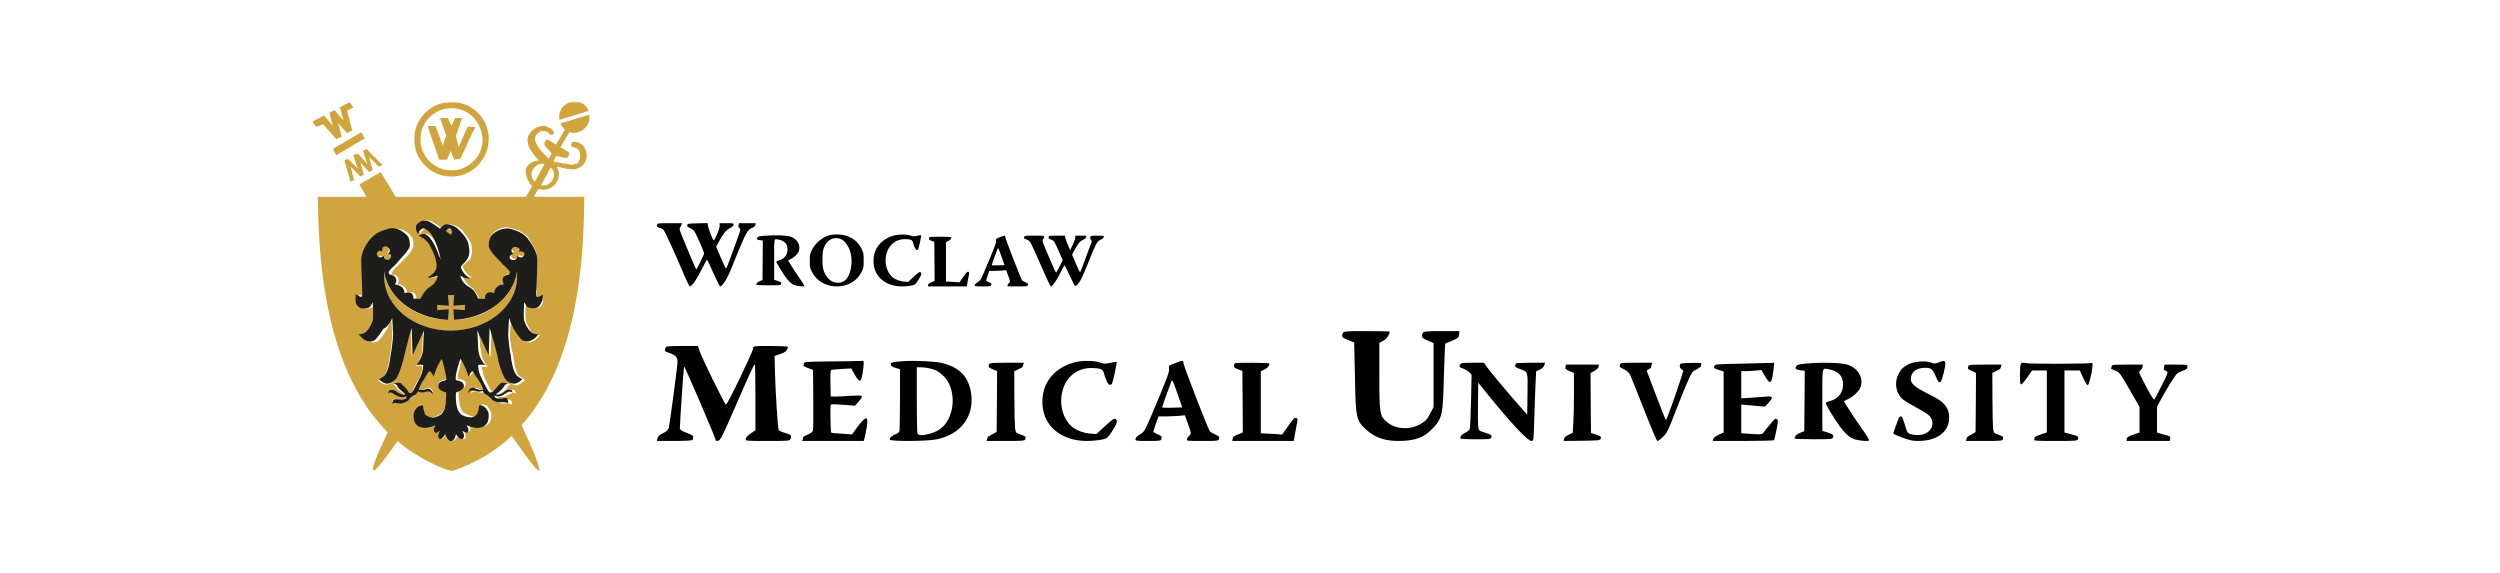 <svg width="1200" height="275" viewBox="0 0 1200 275" fill="none" xmlns="http://www.w3.org/2000/svg">
<mask id="mask0_4736_203" style="mask-type:luminance" maskUnits="userSpaceOnUse" x="150" y="49" width="134" height="178">
<path fill-rule="evenodd" clip-rule="evenodd" d="M150 49H283.044V226.23H150V49Z" fill="white"/>
</mask>
<g mask="url(#mask0_4736_203)">
<path fill-rule="evenodd" clip-rule="evenodd" d="M283.044 54.953L269.017 59.203C269.442 60.478 270.292 61.328 271.142 62.178L266.892 69.403L262.641 66.853C262.641 66.853 260.941 68.129 261.366 69.403C261.791 70.679 264.341 72.804 264.766 73.654L263.491 76.204C262.216 74.929 260.091 73.229 258.815 71.104C257.965 70.254 257.54 68.978 257.115 68.129C256.69 67.278 256.69 66.428 257.115 65.578C257.115 65.578 257.115 65.578 257.115 65.153C257.965 63.878 258.815 63.453 259.665 63.028C260.941 62.603 262.216 63.028 262.641 63.453C263.066 63.453 263.491 63.878 263.491 63.878C263.916 64.728 264.766 64.728 265.191 64.728C266.041 64.303 266.041 63.878 265.616 63.028C265.191 62.178 264.766 61.753 263.491 61.328C262.216 60.478 260.516 60.053 258.39 60.903C257.115 61.328 255.415 62.178 254.14 64.303C254.14 64.303 254.14 64.728 253.715 64.728C252.865 66.428 253.29 68.553 253.715 70.254C254.99 72.804 256.69 74.929 258.39 76.629L258.815 77.054C256.265 77.054 253.715 78.329 252.439 80.879C252.014 83.004 252.865 86.829 255.415 89.379L252.439 94.479H216.734H189.956L182.73 82.579L172.528 88.529L175.929 94.479H152.55C152.975 116.155 153.4 174.807 186.13 207.533C181.454 217.308 178.054 224.958 179.329 225.808C180.179 226.233 184.855 220.283 190.806 211.783C198.032 217.733 206.533 222.833 216.734 226.233C228.211 222.408 237.987 216.458 245.639 209.233C252.439 219.008 257.965 226.658 258.815 225.808C259.665 225.383 255.84 215.608 250.314 204.133C280.068 170.982 280.068 115.73 280.493 94.479H257.54H256.265L258.39 90.654C261.791 91.929 265.616 90.229 267.317 87.254C268.592 84.704 268.592 82.154 267.317 80.029C267.742 80.029 267.742 80.029 268.167 80.029C270.292 80.879 273.267 81.304 275.818 81.304C277.518 80.879 279.643 80.029 280.493 78.329C280.493 78.329 280.493 77.904 280.918 77.904C281.769 75.779 281.769 74.079 281.344 72.804C280.918 70.679 279.643 69.403 277.943 68.553C277.093 68.129 276.243 68.129 275.393 68.129C274.543 68.129 274.118 68.978 274.118 69.403C274.118 70.254 274.968 70.679 275.393 70.679C275.393 70.679 275.818 70.679 276.668 71.104C277.518 71.529 278.368 72.379 278.368 73.654C278.368 74.504 278.793 75.779 277.943 77.054C277.943 77.054 277.943 77.054 277.943 77.479C277.518 78.329 276.668 78.754 275.818 78.754C274.968 79.179 273.692 79.179 272.417 78.754C269.867 78.329 267.317 77.904 265.616 77.479L266.892 74.929C267.742 74.929 270.717 75.779 271.992 75.779C273.267 75.354 273.267 73.229 273.267 73.229L269.017 70.679L273.267 63.453C274.543 63.878 276.243 63.878 277.518 63.453C281.344 62.178 283.469 58.778 283.044 54.953ZM257.54 121.68C257.965 122.53 257.965 123.805 257.965 124.655C257.965 128.48 257.54 136.131 257.54 138.256C257.54 140.381 257.115 142.506 257.965 142.506C258.815 142.506 260.516 141.231 260.516 141.231C260.516 141.231 260.941 143.356 260.516 145.481C260.091 146.756 258.815 148.031 257.115 148.031C254.99 148.031 253.715 147.606 253.715 147.181C253.29 146.756 252.439 145.056 252.439 145.056C252.439 145.056 252.014 152.281 252.439 153.981C252.865 155.256 253.715 157.381 254.99 159.081C255.415 159.506 255.84 159.931 256.69 160.356C257.54 160.781 258.39 160.781 258.815 160.781C259.24 160.781 259.24 160.781 259.24 160.781C259.24 160.781 257.965 162.481 256.69 163.331C254.565 164.606 252.865 164.606 251.589 163.756C250.314 162.906 248.189 159.506 247.339 158.231C246.489 157.381 245.213 153.131 245.213 153.131C245.213 153.131 244.788 159.081 244.788 161.206C244.788 161.206 244.788 161.631 244.788 162.056C244.788 162.906 244.788 163.756 245.213 164.606C245.213 166.307 245.639 168.007 246.064 169.282C246.064 170.132 246.489 170.982 246.489 171.407C246.489 172.257 247.339 178.207 249.039 180.332C249.464 180.757 251.164 181.607 251.589 182.032C252.014 182.032 252.014 182.457 252.014 182.457C252.014 182.457 252.014 182.457 251.589 182.882C250.739 183.307 249.464 184.582 248.189 185.007C246.489 185.007 245.213 184.157 243.938 182.882C243.938 182.457 243.513 182.032 243.088 181.607C242.663 180.332 241.813 178.632 240.963 176.932C240.538 176.082 240.538 175.232 240.113 174.382C239.263 170.982 237.137 162.481 237.137 162.481L235.862 158.231L235.437 171.407L229.911 159.506C229.911 159.506 229.911 161.631 230.336 163.756C230.336 165.032 230.336 166.732 230.761 167.582C230.761 170.982 232.462 174.382 234.162 176.082C233.737 176.082 233.312 176.082 232.887 176.082C232.462 176.082 232.037 176.082 232.037 176.082C231.612 176.082 231.186 176.082 231.186 176.082C231.186 176.082 231.186 176.082 231.186 176.507C231.186 176.932 231.186 177.357 231.612 177.782C231.612 178.207 232.037 179.057 232.037 179.907C232.462 180.757 232.462 181.182 232.887 182.032C233.737 183.732 234.587 185.857 235.862 187.557C236.287 187.982 236.287 188.407 236.712 188.832C236.712 189.257 237.562 189.257 237.987 188.832C237.987 188.832 238.412 188.832 238.412 188.407C238.412 187.982 239.263 187.557 239.688 187.132C240.113 186.707 240.538 185.857 240.963 185.432L241.388 185.007C241.813 184.582 242.238 184.157 243.088 184.157C243.938 184.157 243.938 184.157 245.213 184.582C244.363 185.007 243.938 185.007 243.938 185.432C243.513 185.857 243.513 186.282 243.088 186.707C242.238 187.557 239.688 189.257 239.688 189.257C240.113 189.257 240.538 189.257 240.963 189.257C241.388 189.257 241.813 188.832 242.238 188.832C242.663 188.407 243.088 188.407 243.513 187.982C243.938 187.557 244.788 187.132 245.639 187.132C246.489 187.132 246.914 187.132 247.339 187.982C247.764 188.407 247.764 188.832 247.764 188.832C247.764 188.832 246.914 188.407 246.489 188.407C246.064 188.407 245.639 188.832 245.213 188.832C244.788 189.257 243.938 189.682 243.088 190.107C242.238 190.532 241.388 190.532 240.538 190.532C240.113 190.532 240.113 190.532 239.688 190.532C239.263 190.532 238.838 190.107 238.838 190.107C238.838 190.107 239.263 191.382 239.688 191.382C240.113 191.382 240.538 191.807 240.963 191.807C241.388 191.807 241.813 191.807 242.238 191.807C242.663 191.807 243.088 191.807 243.513 191.807C243.938 191.807 243.938 191.807 244.363 191.807C244.788 191.807 244.788 191.807 245.213 192.232C246.064 192.657 245.639 194.357 245.639 194.357C245.639 194.357 245.639 194.357 245.213 193.932C244.788 193.932 244.363 193.507 243.513 193.507C242.663 193.507 241.388 193.932 240.538 193.507C240.113 193.507 239.263 193.082 238.838 193.082C238.412 192.657 237.987 192.657 237.562 192.232C236.712 190.957 235.012 190.107 235.012 190.107C235.012 190.107 235.012 190.107 234.587 190.107C234.587 190.107 234.162 190.107 234.162 189.682C233.737 189.257 233.312 188.407 233.312 188.407C233.312 188.407 233.312 188.407 232.887 188.407C232.462 188.407 232.037 188.407 232.037 188.407C231.612 188.407 231.186 188.407 230.761 188.407C230.336 188.407 229.911 188.407 229.486 187.982C229.061 187.982 228.211 187.557 227.361 187.982C226.936 187.982 226.936 187.982 226.511 188.407C226.086 188.407 226.086 188.832 226.086 188.832C226.086 188.832 226.086 188.407 226.511 187.557C226.936 187.132 227.361 186.282 227.786 186.282C229.061 185.857 229.061 186.282 230.336 186.707C231.186 187.132 232.037 187.132 232.462 187.132H233.312C233.312 187.132 232.887 186.282 232.462 185.432C232.037 184.582 231.186 183.307 230.336 182.032C229.486 180.757 228.211 178.207 227.786 178.207C226.936 178.207 225.661 180.757 225.661 180.757C225.661 180.757 225.661 180.757 225.661 180.332C225.661 179.907 225.236 178.632 224.811 177.782C224.386 176.507 223.96 175.657 223.535 174.382C222.685 172.682 221.835 171.832 221.835 171.832C221.835 171.832 219.285 180.332 219.71 182.032C220.135 182.032 220.56 182.032 220.985 182.032C222.26 182.457 223.96 182.882 223.535 184.582C223.535 185.432 223.11 185.857 222.26 186.282C221.835 186.707 221.41 186.707 220.985 187.132C220.56 187.132 220.135 187.557 220.135 187.557C220.135 187.557 220.135 193.082 220.985 195.632C221.835 197.333 222.26 198.183 223.535 198.608C223.535 198.608 223.96 198.608 224.386 199.033C225.236 199.458 226.086 199.883 227.361 199.883C228.636 199.883 230.336 198.608 230.336 198.183C231.186 196.057 231.186 194.357 231.186 194.357C231.186 194.357 231.186 193.932 232.887 194.357C233.312 194.357 233.737 194.782 233.737 194.782C234.587 195.632 235.437 197.333 235.862 198.608C235.862 199.883 235.862 202.008 234.587 203.283C233.737 204.133 232.462 204.983 231.186 204.983C230.761 204.983 230.336 204.983 229.911 204.983C229.061 204.983 228.211 204.983 227.361 204.558C226.086 204.133 224.811 203.708 224.811 203.708C224.811 203.708 224.811 203.708 225.236 204.133C225.661 204.983 226.511 206.258 225.236 207.108C224.811 207.533 223.96 207.108 223.535 207.108C223.11 206.683 222.685 206.683 222.685 206.683C222.685 206.683 223.535 208.383 223.535 209.658C223.535 210.083 223.535 210.508 223.11 210.508C221.835 211.783 219.71 208.383 219.71 208.383C219.71 208.383 219.71 209.658 218.86 210.508C218.435 210.933 218.01 211.783 217.159 211.783H216.734C216.309 211.783 216.309 211.783 215.884 211.358C215.459 210.933 215.034 210.933 215.034 210.508C214.609 210.083 214.609 209.658 214.609 209.233C214.609 208.808 214.184 208.383 214.184 208.383C214.184 208.383 212.059 211.783 210.784 210.508C209.508 209.233 211.209 206.683 211.209 206.683C211.209 206.683 209.508 207.958 208.658 207.533C207.383 206.683 209.083 204.133 209.083 204.133C209.083 204.133 206.108 205.408 203.983 205.408C202.707 205.408 200.582 204.983 199.732 203.708C198.457 202.433 198.457 200.308 198.457 199.033C198.457 197.758 199.307 196.057 200.582 195.207C201.007 194.782 201.432 194.782 201.432 194.782C203.133 194.357 203.133 194.782 203.133 194.782C203.133 194.782 203.133 196.908 203.983 198.608C204.408 199.458 205.683 200.308 206.958 200.308C208.233 200.308 209.508 199.883 209.933 199.458C210.359 199.458 210.359 199.033 210.784 199.033C212.059 198.608 212.484 197.758 213.334 196.057C214.609 193.082 214.184 187.982 214.184 187.982C214.184 187.982 210.359 186.707 210.359 185.007C210.359 182.457 212.909 182.457 214.184 182.032C215.034 180.332 212.059 171.832 212.059 171.832C212.059 171.832 209.933 174.807 209.083 177.782C208.658 178.632 208.233 180.332 208.233 180.332C208.233 180.332 206.958 177.782 206.108 177.782C205.683 178.207 204.833 180.332 203.558 181.607C201.857 184.157 201.007 187.132 201.007 187.132H201.857C201.857 187.132 202.707 187.132 203.983 186.707C204.833 186.282 205.258 185.857 206.533 186.282C207.383 186.707 208.233 188.832 208.233 188.832C208.233 188.832 207.808 188.407 207.383 187.982C206.958 187.982 206.958 187.557 206.533 187.557C205.683 187.557 205.258 187.557 204.408 187.557C203.983 187.557 203.558 187.557 203.133 187.982C202.707 187.982 202.282 187.982 201.857 187.982C201.432 187.982 201.007 187.982 201.007 187.982C200.582 187.982 200.582 187.982 200.582 187.982C200.582 187.982 200.157 188.832 199.732 189.257C199.307 189.257 199.307 189.257 199.307 189.682C199.307 190.107 198.882 189.682 198.882 189.682C198.882 189.682 197.182 190.957 196.332 191.807C195.906 192.232 195.481 192.657 195.056 192.657C194.631 193.082 193.781 193.082 193.356 193.082C192.506 193.082 191.231 193.082 190.381 193.082C189.531 193.082 189.106 193.082 188.68 193.507C188.255 193.507 188.255 193.932 188.255 193.932C188.255 193.932 188.255 192.657 188.68 191.807C189.531 190.957 190.806 191.807 191.656 191.807C192.506 191.807 193.356 191.807 194.206 191.382C194.631 191.382 195.056 190.107 195.056 190.107C195.056 190.107 194.631 190.532 194.206 190.532C192.931 190.957 191.656 190.532 190.806 190.107C189.956 189.682 189.106 188.832 188.68 188.832C188.255 188.407 187.83 188.407 187.405 188.407C186.98 188.407 186.13 188.832 186.13 188.832C186.13 188.832 186.13 188.407 186.555 187.982C186.98 187.132 187.405 187.132 188.255 187.132C189.106 187.132 189.956 187.557 190.381 187.982C190.806 187.982 191.231 188.407 191.656 188.832C192.081 189.257 192.506 189.257 192.931 189.257C193.356 189.257 194.206 189.257 194.206 189.257C194.206 189.257 191.656 187.557 190.806 186.707C189.956 185.432 189.956 185.007 188.68 184.582C189.531 184.157 189.956 184.157 190.806 184.157C192.081 184.157 192.081 184.582 192.931 185.432C193.356 185.857 195.056 187.982 195.481 188.407L195.906 188.832C196.332 189.257 197.182 188.832 197.182 188.832C197.607 188.407 197.607 187.982 198.032 187.557C198.882 185.857 199.732 183.732 201.007 182.032C202.707 179.057 202.707 175.657 202.707 175.657C202.707 175.657 201.007 175.232 199.307 175.657C201.007 173.957 202.707 170.557 202.707 167.157C202.707 164.181 203.133 159.081 203.133 159.081L197.607 170.982L197.182 157.806L195.906 162.056C195.906 162.056 193.356 170.557 192.931 173.957C192.081 177.357 190.381 181.607 189.531 182.457C188.68 183.732 186.98 184.582 185.28 184.582C183.58 184.582 181.454 182.457 181.454 182.457C181.454 182.457 184.005 181.182 184.43 180.332C186.13 178.207 186.98 172.257 186.98 171.407C187.405 169.707 188.255 162.906 188.255 161.206C188.255 159.081 187.83 153.131 187.83 153.131C187.83 153.131 186.13 157.381 185.705 158.231C184.855 159.506 182.73 162.906 181.454 163.756C179.754 164.606 178.479 164.606 176.354 163.331C175.079 162.906 173.803 160.781 173.803 160.781C173.803 160.781 174.653 161.206 176.354 160.356C178.479 159.506 180.179 155.681 180.604 154.406C181.029 152.281 180.604 145.481 180.604 145.481C180.604 145.481 179.754 146.756 179.329 147.181C178.904 147.606 177.629 148.031 175.929 148.031C174.228 148.031 172.953 146.756 172.528 145.481C172.103 143.356 172.528 141.231 172.528 141.231C172.528 141.231 173.803 142.506 175.079 142.506C175.929 142.506 175.929 140.381 175.504 138.256C175.504 136.131 175.079 128.48 175.079 124.655C175.079 120.83 178.479 116.155 179.754 114.455C182.305 111.48 185.28 110.63 188.255 109.78C190.806 109.355 193.781 110.205 195.906 111.905C197.607 113.18 198.457 114.455 198.457 117.855C198.457 120.405 192.931 125.505 192.506 125.93C192.081 126.78 188.255 129.755 188.255 130.605C187.83 131.88 187.83 131.88 188.68 131.88C189.531 131.88 190.806 132.305 191.231 133.581C191.656 134.856 190.806 136.556 190.806 136.556C190.806 136.556 192.506 136.131 194.206 137.831C195.481 139.106 195.481 140.806 195.481 140.806C195.481 140.806 197.182 139.531 198.882 140.806C200.157 141.656 199.732 143.356 199.732 143.356H203.133C203.133 143.356 204.408 139.106 207.383 137.831C209.933 136.556 210.784 134.431 211.209 133.156V132.305C210.359 132.731 208.658 133.581 206.533 133.156C207.383 132.731 210.359 130.605 210.784 128.48C211.209 125.08 209.508 120.83 207.383 117.43C205.683 114.03 202.282 113.18 202.282 113.18C202.282 113.18 203.133 112.33 204.833 112.33C207.383 112.755 210.359 117.005 212.059 122.955C212.484 123.805 212.909 125.08 212.909 125.08C212.909 125.08 210.784 112.33 205.258 109.78C203.133 108.93 201.857 112.33 201.857 112.33C201.857 112.33 199.732 108.93 201.857 107.23C203.983 105.53 204.408 105.53 206.108 105.955C207.383 105.955 212.484 109.78 212.484 109.78C212.484 109.78 214.184 108.08 215.459 107.655C218.01 107.655 220.135 108.93 220.985 109.78C221.835 110.205 222.26 110.63 222.26 111.055C223.11 112.33 225.236 114.455 226.086 117.005C226.511 118.28 226.511 119.555 226.511 120.405C226.511 121.255 226.511 122.105 226.086 123.38C226.086 124.23 225.661 124.655 224.811 125.08C224.386 125.505 224.386 125.505 223.96 125.93C223.535 126.355 223.535 126.355 223.11 126.78C222.26 127.205 221.835 127.63 222.26 128.48C223.535 131.455 225.661 132.731 226.511 133.156C223.96 133.581 221.835 131.88 221.835 131.88C221.835 131.88 221.835 132.731 222.685 134.006C223.535 135.281 224.386 136.556 226.086 137.831C226.936 138.256 227.361 138.681 227.786 139.531C228.211 139.956 228.636 140.806 229.061 141.231C229.061 141.656 229.486 141.656 229.486 142.081C229.911 142.931 229.911 143.356 229.911 143.356H233.312C233.312 143.356 233.312 141.656 234.162 140.806C234.587 140.381 235.012 140.381 235.437 140.381C236.287 140.381 236.712 140.381 237.137 140.806H237.562C237.562 140.806 237.562 140.381 237.562 139.531C237.562 139.106 237.987 138.256 238.838 137.406C240.538 136.131 242.238 136.131 242.238 136.131C242.238 136.131 240.963 134.431 241.813 133.156C242.238 131.88 243.938 131.455 244.363 131.455C244.788 131.455 245.213 131.03 245.213 130.18C245.213 129.755 244.363 128.905 243.088 127.63C242.238 126.78 240.963 125.505 240.538 125.505C240.113 125.08 238.838 123.805 237.562 122.105C236.287 120.405 235.012 118.705 234.587 117.43C234.587 114.03 235.437 112.755 237.137 111.48C239.263 109.78 241.813 108.505 244.788 109.355C246.064 109.78 247.764 110.205 249.039 110.63C250.314 111.48 252.014 112.33 253.29 113.605C254.565 115.73 256.69 118.705 257.54 121.68ZM261.366 78.754L256.69 87.254C254.99 85.554 254.565 83.004 255.84 81.304C257.115 79.179 259.24 78.329 261.366 78.754ZM265.191 86.404C263.916 88.529 261.791 89.379 259.665 88.954L264.341 80.454C266.041 81.729 266.466 84.279 265.191 86.404ZM249.039 120.405C249.464 119.98 249.039 119.555 249.039 118.705C248.614 118.28 248.189 117.855 247.764 117.855C247.339 117.855 246.914 117.855 246.489 117.855L246.064 118.28C245.639 118.705 245.639 119.13 245.639 119.555C245.639 119.98 245.639 119.98 246.064 119.98C246.064 120.405 246.489 120.405 246.914 120.83C246.489 120.83 246.489 120.83 246.064 121.255L245.639 121.68C245.213 122.105 245.213 122.955 245.639 123.38C246.064 124.23 247.339 124.655 248.189 123.805C249.039 123.38 249.039 122.53 249.039 122.105C249.464 122.955 250.739 122.955 251.589 122.53C252.439 122.105 252.865 120.83 252.439 120.405C252.014 119.98 251.164 119.555 250.739 119.555C249.464 120.405 249.464 120.405 249.039 120.405ZM248.189 130.18C247.339 136.556 243.938 142.081 238.412 146.331C237.137 147.181 235.437 148.456 234.162 149.306C233.312 149.731 232.462 150.156 231.612 150.581C229.911 151.431 228.211 151.856 226.511 152.281C223.96 153.131 220.985 153.556 218.01 153.556C218.01 153.131 217.585 150.156 217.585 148.456C220.135 148.456 223.11 148.881 223.11 148.881V146.331C223.11 146.331 219.71 146.756 217.585 146.756C217.585 144.631 218.01 141.656 218.01 141.656H215.034C215.034 141.656 215.459 144.631 215.459 146.756C213.334 146.756 209.933 146.331 209.933 146.331V148.881C209.933 148.881 213.334 148.456 215.459 148.456C215.459 150.156 215.034 153.131 215.034 153.556C198.882 153.131 186.13 142.931 184.43 130.18C184.43 131.03 184.43 131.88 184.43 132.731C184.43 147.181 198.882 158.656 216.309 158.656C233.737 158.656 248.189 147.181 248.189 132.731C248.189 131.88 248.189 131.03 248.189 130.18ZM216.734 111.905C217.159 111.48 216.734 110.63 215.884 109.78C215.034 109.355 214.609 109.78 214.184 110.205C213.759 111.055 213.759 111.055 214.184 111.48C215.034 112.33 215.459 112.33 215.884 112.755C216.309 112.755 216.734 112.33 216.734 111.905ZM187.405 123.805C187.83 122.955 187.405 122.105 186.555 121.68C186.13 121.68 186.13 121.68 185.705 121.255C186.13 121.255 186.555 120.83 186.555 120.405C186.98 119.555 186.555 118.705 185.705 118.28C184.855 117.855 183.58 118.28 183.155 118.705C182.73 119.13 182.73 119.555 183.155 120.405C182.305 119.98 181.029 120.405 180.604 120.83C180.179 121.68 180.604 122.53 181.454 122.955C182.305 123.38 183.155 122.955 184.005 122.53C184.005 123.38 184.005 123.805 184.855 124.23C186.13 125.08 186.98 124.655 187.405 123.805ZM268.592 57.503L282.619 53.253C281.344 49.853 277.518 47.728 273.692 49.003C269.867 50.278 267.742 54.103 268.592 57.503ZM234.587 67.278C235.012 57.503 226.936 49.003 217.159 49.003C207.383 48.578 198.882 56.653 198.882 66.428C198.457 76.204 206.533 84.704 216.309 84.704C226.086 85.129 234.162 77.054 234.587 67.278ZM231.612 67.278C231.612 75.354 224.386 82.154 216.309 81.729C208.233 81.729 201.432 74.504 201.857 66.428C201.857 58.353 209.083 51.553 217.159 51.978C225.236 51.978 231.612 59.203 231.612 67.278ZM220.985 76.204C227.786 61.753 220.985 75.779 228.211 60.903C223.535 60.903 229.061 60.903 224.386 60.903L220.135 70.679L218.86 65.153L221.835 56.653H218.435L216.734 60.478L215.034 56.653H211.209L214.184 65.153L212.484 69.829L209.083 60.478H205.258L210.784 76.629H214.609L216.309 72.379L218.01 76.629L220.985 76.204ZM181.88 80.029L183.58 79.179L175.929 71.529L174.228 72.379L176.354 78.754L171.678 73.654L169.553 74.504L171.678 80.879L167.002 76.204L165.302 77.054L168.278 87.254L169.978 86.404L168.278 80.029L172.953 84.704L174.653 83.854L172.953 77.904L177.204 82.579L178.904 81.729L177.204 75.354L181.88 80.029ZM161.477 74.504L175.079 66.428L173.378 63.453L159.776 71.529L161.477 74.504ZM166.577 53.253L169.553 51.553L167.853 49.003L163.177 51.553L164.877 57.928L160.627 52.828L158.076 54.103L159.776 60.478L155.526 55.378L150 58.353L151.7 60.903L155.101 59.628L161.477 66.853L164.027 65.578L162.327 59.203L166.577 63.878L169.128 62.603L166.577 53.253Z" fill="#D0A53E"/>
</g>
<path fill-rule="evenodd" clip-rule="evenodd" d="M260.516 141.228C260.516 141.228 259.241 142.503 257.965 142.503C257.115 142.503 257.115 140.378 257.54 138.253C257.54 136.127 257.965 128.477 257.965 124.652C257.965 120.827 254.565 116.152 253.29 114.452C250.739 111.477 247.764 110.627 244.789 109.777C242.238 109.352 239.263 110.202 237.137 111.902C235.437 113.177 234.587 114.452 234.587 117.852C234.587 120.402 240.113 125.502 240.538 125.927C240.963 126.777 244.789 129.752 244.789 130.602C244.789 131.452 244.363 131.452 243.938 131.877C243.513 131.877 241.813 132.302 241.388 133.577C240.963 134.852 241.813 136.552 241.813 136.552C241.813 136.552 240.113 136.127 238.413 137.828C237.137 139.103 237.137 140.803 237.137 140.803C237.137 140.803 235.437 139.528 233.737 140.803C232.462 141.653 232.887 143.353 232.887 143.353H229.486C229.486 143.353 228.211 139.103 225.236 137.828C221.41 135.702 220.985 132.302 220.985 132.302C220.985 132.302 223.536 134.002 225.661 133.577C224.811 133.152 222.685 131.877 221.41 128.902C220.985 128.052 221.41 127.627 222.26 126.777C223.11 125.927 224.386 124.652 224.811 123.377C225.661 120.827 225.236 119.552 224.811 117.002C224.386 114.877 222.26 112.327 220.985 111.052C220.985 111.052 220.135 110.202 219.71 109.777C218.86 108.927 216.735 107.652 214.184 107.652C212.909 107.652 211.209 109.777 211.209 109.777C211.209 109.777 206.108 105.952 204.833 105.952C203.133 105.952 202.708 105.527 200.582 107.227C198.457 108.927 200.582 112.327 200.582 112.327C200.582 112.327 201.857 108.927 203.983 109.777C209.509 112.327 211.634 125.077 211.634 125.077C211.634 125.077 211.209 123.377 210.784 122.952C208.658 116.577 205.683 112.327 203.558 112.327C201.857 112.327 201.007 113.177 201.007 113.177C201.007 113.177 204.408 114.452 206.108 117.427C208.233 121.252 209.934 125.502 209.509 128.477C209.083 131.027 206.108 132.727 205.258 133.152C206.958 133.577 209.083 132.727 209.934 132.302V133.152C209.509 134.427 208.658 136.552 206.108 137.828C203.558 139.528 201.857 143.353 201.857 143.353H198.457C198.457 143.353 198.457 141.653 197.607 140.803C196.332 139.953 194.206 140.803 194.206 140.803C194.206 140.803 194.206 139.103 192.931 137.828C191.231 136.552 189.531 136.552 189.531 136.552C189.531 136.552 190.806 134.852 189.956 133.577C189.531 132.302 187.83 131.877 187.405 131.877C186.98 131.877 186.555 131.452 186.555 130.602C186.555 129.752 190.381 126.777 190.806 125.927C191.231 125.077 196.757 119.977 196.757 117.852C196.757 114.452 195.907 113.177 194.206 111.902C192.081 110.202 189.531 108.927 186.555 109.777C183.58 110.627 180.604 111.477 178.054 114.452C176.354 116.152 173.378 120.827 173.378 124.652C173.378 128.477 173.803 136.127 173.803 138.253C173.803 140.378 174.229 142.503 173.378 142.503C172.528 142.503 170.828 141.228 170.828 141.228C170.828 141.228 170.403 143.353 170.828 145.478C171.253 146.753 172.528 148.028 174.229 148.028C176.354 148.028 177.629 147.603 177.629 147.178C178.054 146.753 178.904 145.053 178.904 145.053C178.904 145.053 179.329 152.278 178.904 153.978C178.479 155.253 176.779 159.078 174.654 159.928C172.953 160.778 172.103 160.353 172.103 160.353C172.103 160.353 173.378 162.053 174.654 162.903C176.779 164.178 178.479 164.178 179.754 163.328C181.03 162.478 183.155 159.078 184.005 157.803C186.555 156.953 188.256 152.703 188.256 152.703C188.256 152.703 188.681 158.653 188.681 160.778C188.681 162.478 187.83 169.278 187.405 170.979C187.405 171.829 186.555 177.779 184.855 179.904C184.43 180.754 181.88 182.029 181.88 182.029C181.88 182.029 184.005 184.154 185.705 184.154C187.405 184.154 188.681 183.304 189.956 182.029C190.806 181.179 192.506 176.929 193.356 173.529C194.206 170.128 196.332 161.628 196.332 161.628L197.607 157.378L198.032 170.554L203.558 158.653C203.558 158.653 203.133 163.753 203.133 166.728C203.133 170.129 201.432 173.529 199.732 175.229C201.432 174.804 203.133 175.229 203.133 175.229C203.133 175.229 203.133 178.629 201.432 181.604C200.157 183.729 198.882 187.129 197.607 188.404C197.182 188.829 196.332 188.829 195.907 187.979C195.482 187.129 194.206 185.429 193.356 185.004C192.506 184.154 192.506 183.729 191.231 183.729C190.381 183.729 190.381 183.729 189.106 184.154C190.806 184.579 190.381 185.004 191.231 186.279C192.081 187.129 194.631 189.254 194.631 189.254C194.631 189.254 193.781 189.679 192.931 189.254C192.506 189.254 190.806 188.404 190.381 187.979C189.956 187.554 189.106 187.129 188.256 187.129C187.405 187.129 186.98 187.129 186.555 187.979C186.13 188.404 186.13 188.829 186.13 188.829C186.13 188.829 186.98 188.404 187.405 188.404C187.83 188.404 188.256 188.829 188.681 188.829C189.106 189.254 189.956 189.679 190.806 190.104C191.656 190.529 192.931 190.954 194.206 190.529C194.631 190.529 195.057 190.104 195.057 190.104C195.057 190.104 195.057 191.379 194.631 191.379C193.781 191.804 192.931 191.804 192.081 191.804C191.231 191.804 189.956 191.379 189.106 191.804C188.256 192.654 188.256 193.929 188.256 193.929C188.256 193.929 189.106 193.079 190.381 193.504C191.231 193.504 192.506 193.929 193.356 193.504C194.631 193.079 195.907 192.654 196.332 191.804C197.182 190.529 198.882 189.679 198.882 189.679C198.882 189.679 199.307 189.679 199.732 189.254C200.157 188.829 200.582 187.979 200.582 187.979C200.582 187.979 201.432 187.979 202.283 188.404C203.133 188.404 203.558 188.404 204.408 187.979C205.258 187.979 206.108 187.554 206.958 188.404C207.383 188.829 207.808 189.254 207.808 189.254C207.808 189.254 207.383 187.129 206.108 186.704C204.833 186.279 204.833 186.704 203.558 187.129C203.133 187.129 202.283 187.129 202.283 187.129H201.007C201.007 187.129 201.857 184.154 203.558 182.029C204.408 180.754 205.683 178.204 206.108 178.204C206.958 178.204 208.233 180.754 208.233 180.754C208.233 180.754 208.658 179.054 209.083 178.204C209.934 175.229 212.059 172.254 212.059 172.254C212.059 172.254 214.609 180.754 214.184 182.454C212.909 182.879 210.359 182.879 210.359 185.429C210.359 187.554 214.184 188.404 214.184 188.404C214.184 188.404 214.184 193.929 213.334 196.479C212.484 198.179 212.059 199.029 210.784 199.454C209.934 199.879 208.658 200.729 206.958 200.304C205.683 200.304 203.983 199.029 203.983 198.604C203.133 196.479 203.133 194.779 203.133 194.779C203.133 194.779 203.133 194.354 201.432 194.779C200.157 195.204 198.457 197.329 198.457 199.029C198.457 200.304 198.457 202.43 199.732 203.705C200.582 204.98 202.708 205.405 203.983 205.405C206.108 205.405 209.083 204.13 209.083 204.13C209.083 204.13 207.383 206.255 208.658 207.53C209.509 208.38 211.209 206.68 211.209 206.68C211.209 206.68 209.509 209.23 210.784 210.505C211.634 211.78 213.759 208.38 213.759 208.38C213.759 208.38 214.609 211.355 216.31 211.78H216.735C218.435 211.355 218.86 208.38 218.86 208.38C218.86 208.38 220.985 211.78 222.26 210.505C223.536 209.23 221.835 206.68 221.835 206.68C221.835 206.68 223.536 207.955 224.386 207.53C225.661 206.68 223.961 204.13 223.961 204.13C223.961 204.13 226.936 205.405 229.061 205.405C230.336 205.405 232.462 204.98 233.312 203.705C234.587 202.43 234.587 200.304 234.587 199.029C234.587 197.329 232.887 195.204 231.612 194.779C229.911 194.354 229.911 194.779 229.911 194.779C229.911 194.779 229.911 196.904 229.061 198.604C228.636 199.454 227.361 200.304 226.086 200.304C224.386 200.304 223.11 199.879 222.26 199.454C220.985 199.029 220.56 198.179 219.71 196.479C218.435 193.504 218.86 188.404 218.86 188.404C218.86 188.404 222.685 187.129 222.685 185.429C222.685 182.879 220.135 182.879 218.86 182.454C218.01 180.754 220.985 172.254 220.985 172.254C220.985 172.254 223.11 175.229 223.961 178.204C224.386 179.054 224.811 180.754 224.811 180.754C224.811 180.754 226.086 178.204 226.936 178.204C227.361 178.629 228.211 180.754 229.486 182.029C231.187 184.579 232.037 187.129 232.037 187.129H230.762C230.762 187.129 229.911 187.129 228.636 186.704C227.786 186.279 227.361 185.854 226.086 186.279C225.236 186.704 224.386 188.829 224.386 188.829C224.386 188.829 224.811 188.404 225.236 187.979C226.086 187.129 227.361 187.554 227.786 187.554C228.636 187.554 229.061 187.979 229.911 187.979C230.762 187.979 231.612 187.554 231.612 187.554C231.612 187.554 232.037 188.404 232.462 188.829C232.887 189.254 233.312 189.254 233.312 189.254C233.312 189.254 235.012 190.529 235.862 191.379C236.287 192.229 237.563 192.654 238.838 193.079C239.688 193.079 240.963 193.079 241.813 193.079C243.088 193.079 243.938 193.504 243.938 193.504C243.938 193.504 243.938 192.229 243.513 191.379C242.663 190.529 241.388 191.379 240.538 191.379C239.688 191.379 238.838 191.379 237.988 190.954C237.563 190.954 237.137 189.679 237.137 189.679C237.137 189.679 237.563 190.104 237.988 190.104C239.263 190.529 240.538 190.104 241.388 189.679C242.238 189.254 243.088 188.404 243.513 188.404C243.938 187.979 244.363 187.979 244.789 187.979C245.214 187.979 246.064 188.404 246.064 188.404C246.064 188.404 246.064 187.979 245.639 187.554C245.639 187.129 245.214 187.129 244.363 187.129C243.513 187.129 242.663 187.554 242.238 187.979C241.813 188.404 240.538 189.254 239.688 189.254C238.838 189.679 237.988 189.254 237.988 189.254C237.988 189.254 240.538 187.554 241.388 186.279C242.238 185.004 242.238 184.579 243.513 184.154C242.663 183.729 242.238 183.729 241.388 183.729C240.113 183.729 240.113 184.154 239.263 185.004C238.838 185.429 237.137 187.554 236.712 187.979C236.287 188.404 235.012 188.404 235.012 188.404C233.737 187.129 232.462 184.154 231.187 181.604C229.486 178.629 229.486 175.229 229.486 175.229C229.486 175.229 231.187 174.804 232.887 175.229C231.187 173.529 229.486 170.129 229.486 166.728C229.486 163.753 229.061 158.653 229.061 158.653L234.587 170.554L235.012 157.378L236.287 161.628C236.287 161.628 238.838 170.128 239.263 173.529C240.113 176.929 241.813 181.179 242.663 182.029C243.513 183.304 245.214 184.154 246.914 184.154C248.614 184.154 250.739 182.029 250.739 182.029C250.739 182.029 248.189 180.754 247.764 179.904C246.064 177.779 245.214 171.829 245.214 170.979C244.789 169.278 243.938 162.478 243.938 160.778C243.938 158.653 244.363 152.703 244.363 152.703C244.363 152.703 246.064 156.953 246.489 157.803C247.339 159.078 249.464 162.478 250.739 163.328C252.44 164.178 253.715 164.178 255.84 162.903C257.115 162.478 258.39 160.353 258.39 160.353C258.39 160.353 257.54 160.778 255.84 159.928C253.715 159.078 252.015 155.253 251.589 153.978C251.164 151.853 251.589 145.053 251.589 145.053C251.589 145.053 252.865 146.753 252.865 147.178C253.29 147.603 254.565 148.028 256.265 148.028C257.965 148.028 259.241 146.753 259.666 145.478C260.941 143.778 260.516 141.228 260.516 141.228ZM187.405 123.802C186.98 124.652 185.705 125.077 184.855 124.227C184.43 124.227 184.005 123.377 184.43 122.527C183.58 123.377 182.73 123.802 181.88 123.377C181.03 122.952 180.604 121.677 181.03 121.252C181.455 120.402 182.73 119.977 183.58 120.827C183.155 120.402 183.58 119.977 183.58 119.127C184.005 118.277 185.28 117.852 186.13 118.702C186.98 119.127 187.405 120.402 186.98 120.827C186.98 121.252 186.555 121.252 186.13 121.677C186.555 121.677 186.555 121.677 186.98 122.102C187.83 122.102 187.83 122.952 187.405 123.802ZM216.735 111.902C216.735 112.327 216.31 112.327 216.31 112.752C215.884 112.327 215.459 111.902 214.609 111.477C214.184 111.052 213.759 111.052 214.609 110.202C215.034 109.777 215.459 109.352 216.31 109.777C216.735 110.627 217.16 111.477 216.735 111.902ZM248.189 130.177C248.189 131.027 248.189 131.877 248.189 132.727C248.189 147.178 233.737 158.653 216.31 158.653C198.882 158.653 184.43 147.178 184.43 132.727C184.43 131.877 184.43 131.027 184.43 130.177C186.13 142.928 198.882 152.703 215.034 153.553C215.034 153.128 215.459 150.153 215.459 148.453C213.334 148.453 209.934 148.878 209.934 148.878V146.328C209.934 146.328 213.334 146.753 215.459 146.753C215.459 144.628 215.034 141.653 215.034 141.653H218.01C218.01 141.653 217.585 144.628 217.585 146.753C219.71 146.753 223.11 146.328 223.11 146.328V148.878C223.11 148.878 220.135 148.453 217.585 148.453C217.585 150.578 218.01 153.128 218.01 153.553C233.737 152.703 246.489 142.928 248.189 130.177ZM250.739 123.377C249.889 123.802 249.039 123.377 248.189 122.952C248.189 123.802 248.189 124.227 247.339 124.652C246.489 125.077 245.214 124.652 244.789 124.227C244.363 123.377 244.789 122.527 245.639 122.102C246.064 122.102 246.064 122.102 246.489 121.677C246.064 121.677 245.639 121.252 245.639 120.827C245.214 119.977 245.639 119.127 246.489 118.702C247.339 118.277 248.614 118.702 249.039 119.127C249.464 119.552 249.464 119.977 249.039 120.827C249.889 120.402 251.164 120.827 251.589 121.252C252.015 121.677 251.589 122.952 250.739 123.377Z" fill="#1D1D1B"/>
<path d="M398.498 112.796C394.878 113.658 391.315 116.617 389.619 120.152C388.757 121.991 388.7 122.307 388.7 125.266C388.7 128.255 388.757 128.542 389.619 130.324C391.832 134.777 396.343 137.479 401.63 137.479C407.032 137.479 411.544 134.806 413.641 130.352C414.503 128.513 414.561 128.255 414.561 124.979C414.561 121.703 414.503 121.445 413.641 119.606C412.003 116.158 409.274 113.945 405.366 112.911C403.498 112.451 400.28 112.393 398.498 112.796ZM404.389 115.209C407.492 117.249 409.274 122.422 408.642 127.393C407.923 133.168 405.596 135.984 401.717 135.697C399.676 135.553 398.039 134.519 396.659 132.479C395.165 130.237 394.734 128.37 394.763 124.261C394.792 120.209 395.28 118.399 396.947 116.387C398.814 114.117 401.975 113.6 404.389 115.209Z" fill="black"/>
<path d="M428.928 113.083C424.934 114.232 422.061 116.531 420.423 119.864C419.159 122.422 418.929 126.128 419.819 129.088C421.486 134.519 427.032 137.823 433.957 137.45C435.451 137.392 437.29 137.163 438.008 136.961C439.186 136.674 439.474 136.415 440.566 134.749C442.232 132.191 442.548 131.329 441.945 130.755C441.456 130.266 441.112 130.496 437.606 133.743L435.939 135.324L433.986 135.18C432.003 135.036 429.532 134.088 428.354 133.025C425.423 130.41 424.302 125.64 425.624 121.359C426.888 117.278 430.193 114.778 434.302 114.778C436.773 114.778 437.865 115.123 438.123 116.043C438.813 118.514 439.531 120.008 440.02 120.008C440.307 120.008 440.594 119.893 440.709 119.749C440.968 119.29 442.319 113.054 442.175 112.911C442.089 112.824 441.227 112.939 440.221 113.169C438.554 113.543 438.267 113.514 436.974 113.054C435.077 112.393 431.227 112.393 428.928 113.083Z" fill="black"/>
<path d="M479.874 113.859C478.007 114.577 477.978 114.606 478.122 115.497C478.265 116.474 477.748 117.882 473.122 128.801C470.651 134.576 470.651 134.605 469.243 135.467C468.323 136.042 467.863 136.53 467.863 136.904C467.863 137.45 468.036 137.479 471.714 137.479C474.961 137.479 475.593 137.421 475.737 137.019C476.053 136.185 475.909 136.013 474.616 135.438C473.898 135.122 473.323 134.777 473.323 134.663C473.323 134.548 473.668 133.456 474.099 132.22L474.903 130.008H477.231C478.524 130.008 480.334 129.921 481.254 129.835L482.949 129.663L483.897 132.249C484.989 135.266 484.989 135.237 484.271 135.869C483.983 136.157 483.667 136.616 483.581 136.933C483.437 137.45 483.639 137.479 488.294 137.479C493.092 137.479 493.178 137.479 493.408 136.818C493.61 136.272 493.495 136.099 492.288 135.525C491.512 135.18 490.765 134.72 490.592 134.519C490.046 133.858 482.518 114.52 482.518 113.773C482.518 112.911 482.346 112.911 479.874 113.859ZM479.156 127.364C477.489 127.393 476.081 127.393 476.024 127.335C475.938 127.249 477.604 122.565 478.783 119.519C479.127 118.686 479.185 118.801 480.65 122.968L482.173 127.278L479.156 127.364Z" fill="black"/>
<path d="M367.58 113.119C364.764 113.321 363.902 113.493 363.643 113.866C362.983 114.757 363.212 115.073 364.707 115.274L366.143 115.476L366.086 124.958L366 134.412L364.735 134.929C363.615 135.36 363.069 135.935 363.011 136.71C362.983 136.854 365.626 136.94 368.844 136.94C374.563 136.94 374.735 136.912 374.907 136.337C375.166 135.561 374.965 135.389 373.126 134.785L371.603 134.297V124.556C371.603 113.493 371.316 114.527 374.189 115.131C376.172 115.562 377.522 116.74 377.867 118.407C378.528 121.481 377.005 124.096 374.103 124.901C373.442 125.102 372.781 125.332 372.666 125.446C372.408 125.676 374.907 129.958 376.919 132.774C378.528 135.015 379.821 136.222 381.172 136.797C382.551 137.371 385.827 137.716 386.085 137.285C386.171 137.141 385.194 135.504 383.873 133.665C382.58 131.826 380.798 129.124 379.907 127.688L378.269 125.015L379.764 124.24C381.344 123.435 382.953 121.855 383.413 120.648C384.505 117.746 382.666 114.556 379.304 113.522C377.379 112.947 372.321 112.775 367.58 113.119Z" fill="black"/>
<path d="M315.449 107.841C315.165 108.805 315.414 109.127 316.62 109.377C317.152 109.484 317.968 109.876 318.394 110.234C319.068 110.805 323.539 120.517 328.79 132.908C329.855 135.407 330.884 137.479 331.132 137.479C332.055 137.479 334.609 133.872 336.774 129.373C338.087 126.766 339.222 124.624 339.364 124.624C339.47 124.624 340.854 127.516 342.415 131.051C343.977 134.586 345.467 137.479 345.68 137.479C346.709 137.479 349.263 133.408 350.931 129.159C351.854 126.766 353.912 121.803 355.437 118.125C358.347 111.198 359.163 109.984 361.434 109.198C362.037 108.984 362.463 108.52 362.569 107.984L362.711 107.127H358.737H354.728L354.515 108.055C354.337 108.734 354.444 109.127 354.87 109.448C355.437 109.841 355.473 110.055 355.047 111.448C354.515 113.233 349.051 128.123 348.66 128.837C348.483 129.159 347.525 127.338 346.07 123.874L343.728 118.411L344.828 116.447C347.241 111.983 348.412 110.555 350.221 109.591C351.428 108.984 352.031 108.448 352.102 107.913C352.208 107.163 352.102 107.127 348.838 107.127H345.431V108.555C345.431 109.876 343.125 115.34 342.557 115.34C342.203 115.34 340.038 109.912 339.825 108.448L339.648 107.091L334.822 107.198C330.174 107.305 329.997 107.341 329.89 108.091C329.784 108.698 330.103 109.019 331.381 109.555C332.658 110.126 333.155 110.626 333.864 112.055C335.39 115.09 337.98 121.124 337.98 121.624C337.98 122.196 334.503 129.266 334.255 129.266C334.042 129.266 333.793 128.73 329.252 117.875C326.307 110.841 325.952 109.805 326.378 109.305C326.661 108.984 327.016 108.377 327.123 107.913L327.371 107.127H321.517C315.981 107.127 315.662 107.163 315.449 107.841Z" fill="black"/>
<path d="M445.996 114.06C445.968 114.29 445.939 114.635 445.91 114.807C445.882 114.979 446.456 115.353 447.175 115.612L448.468 116.1L448.554 125.496L448.611 134.892L447.548 135.323C445.882 135.984 445.594 136.185 445.508 136.875L445.422 137.479H454.732H464.07L464.53 134.806C464.789 133.369 465.076 131.818 465.162 131.416C465.249 130.87 465.162 130.611 464.846 130.467C464.3 130.266 463.898 130.697 461.915 133.571L460.536 135.525L458.237 135.352C456.973 135.266 455.508 135.18 455.019 135.18H454.071V125.697V116.215L455.191 115.669C456.197 115.152 456.657 114.606 456.657 113.887C456.657 113.744 454.387 113.629 451.341 113.629C446.83 113.629 446.025 113.686 445.996 114.06Z" fill="black"/>
<path d="M491.627 113.739C491.512 114.084 491.483 114.4 491.512 114.429C491.541 114.458 492.202 114.745 492.949 115.061C494.27 115.636 494.385 115.808 495.65 118.48C496.397 120.032 498.581 124.917 500.506 129.342C502.575 134.112 504.184 137.417 504.442 137.474C505.103 137.618 507.373 134.313 509.069 130.779C509.902 128.997 510.735 127.474 510.879 127.388C511.051 127.273 512.172 129.4 513.465 132.302C514.844 135.348 515.908 137.388 516.166 137.388C516.367 137.388 517.114 136.669 517.804 135.807C518.724 134.629 519.643 132.733 521.425 128.336C524.442 120.808 526.108 117.015 526.769 116.182C527.057 115.808 527.832 115.262 528.465 114.975C529.125 114.688 529.643 114.371 529.643 114.228C529.643 114.113 529.729 113.826 529.815 113.567C529.959 113.165 529.585 113.107 526.798 113.107C523.723 113.107 523.58 113.136 523.35 113.739C523.149 114.228 523.235 114.544 523.637 115.004C524.126 115.55 524.154 115.665 523.752 116.728C523.522 117.331 522.287 120.693 520.994 124.17C519.729 127.647 518.58 130.578 518.465 130.693C518.35 130.808 517.43 128.969 516.425 126.555L514.586 122.216L515.534 120.463C517.689 116.584 518.321 115.808 519.815 115.119C520.85 114.659 521.281 114.257 521.396 113.797C521.511 113.107 521.511 113.107 518.838 113.107H516.137V114.055C516.137 114.601 515.591 116.124 514.902 117.532L513.666 120.09L512.632 117.676C512.028 116.354 511.482 114.774 511.367 114.17L511.195 113.107H507.345C505.19 113.107 503.494 113.222 503.494 113.366C503.494 113.509 503.408 113.826 503.322 114.055C503.207 114.371 503.552 114.63 504.5 115.004C505.994 115.55 505.965 115.521 508.494 121.21L510.103 124.888L508.609 127.905C507.776 129.572 507 130.923 506.914 130.923C506.712 130.923 502.259 120.636 500.879 117.073C500.305 115.55 500.305 115.406 500.736 114.802C500.994 114.429 501.195 113.912 501.195 113.624C501.195 113.136 500.793 113.107 496.483 113.107C491.885 113.107 491.771 113.107 491.627 113.739Z" fill="black"/>
<path d="M930.634 173.904C928.7 174.651 928.392 174.651 926.898 174.036C924.436 173.026 918.854 173.421 916.041 174.871C913.36 176.276 912.217 177.462 911.03 180.054C909.14 184.183 910.239 189.234 913.535 191.826C914.415 192.529 917.447 194.33 920.217 195.823C925.755 198.81 927.073 199.952 927.469 202.148C928.304 206.629 923.733 209.747 918.151 208.605C915.513 208.034 915.557 208.122 914.063 202.983C913.096 199.688 912.349 199.03 911.382 200.743C910.986 201.533 908.788 207.639 908.788 208.034C908.788 208.386 912.437 209.923 915.338 210.802C917.975 211.636 919.25 211.768 922.458 211.592C930.546 211.109 935.601 206.804 935.601 200.435C935.601 195.911 933.359 193.012 927.601 190.113C918.239 185.413 916.7 184.051 917.316 180.801C917.799 178.165 920.392 176.54 923.997 176.54C926.854 176.54 927.557 177.067 929.095 180.493C930.502 183.656 930.59 183.788 931.513 183.216C932.172 182.821 933.974 175.573 933.755 174.212C933.579 172.982 933.095 172.938 930.634 173.904Z" fill="black"/>
<path d="M515.376 174.033C509.153 175.805 504.676 179.351 502.124 184.492C500.154 188.437 499.796 194.154 501.184 198.719C503.78 207.095 512.421 212.192 523.21 211.616C525.538 211.527 528.403 211.173 529.523 210.863C531.358 210.419 531.806 210.02 533.507 207.45C536.104 203.505 536.596 202.176 535.656 201.289C534.895 200.536 534.358 200.891 528.896 205.899L526.299 208.336L523.255 208.115C520.166 207.893 516.316 206.431 514.48 204.791C509.914 200.758 508.168 193.4 510.227 186.797C512.197 180.503 517.345 176.647 523.747 176.647C527.598 176.647 529.299 177.179 529.702 178.598C530.776 182.409 531.895 184.714 532.656 184.714C533.104 184.714 533.552 184.536 533.731 184.315C534.134 183.606 536.238 173.988 536.014 173.767C535.88 173.634 534.537 173.811 532.97 174.166C530.373 174.742 529.926 174.697 527.911 173.988C524.956 172.969 518.957 172.969 515.376 174.033Z" fill="black"/>
<path d="M563.886 174.37C560.955 175.504 560.91 175.549 561.135 176.955C561.361 178.498 560.549 180.721 553.288 197.96C549.409 207.078 549.409 207.124 547.2 208.485C545.756 209.392 545.035 210.163 545.035 210.753C545.035 211.615 545.305 211.66 551.078 211.66C556.174 211.66 557.167 211.569 557.392 210.934C557.888 209.619 557.663 209.347 555.633 208.439C554.506 207.94 553.604 207.396 553.604 207.214C553.604 207.033 554.145 205.309 554.821 203.358L556.084 199.865H559.737C561.767 199.865 564.608 199.729 566.051 199.593L568.712 199.321L570.2 203.404C571.914 208.167 571.914 208.122 570.787 209.12C570.336 209.573 569.84 210.299 569.704 210.798C569.479 211.615 569.795 211.66 577.101 211.66C584.632 211.66 584.768 211.66 585.128 210.617C585.444 209.755 585.264 209.483 583.37 208.575C582.152 208.031 580.979 207.305 580.709 206.987C579.852 205.944 568.036 175.413 568.036 174.234C568.036 172.873 567.765 172.873 563.886 174.37ZM562.759 195.691C560.143 195.737 557.933 195.737 557.843 195.646C557.708 195.51 560.324 188.115 562.173 183.307C562.714 181.991 562.804 182.172 565.104 188.751L567.494 195.555L562.759 195.691Z" fill="black"/>
<path d="M970.008 174.742C969.741 175.187 969.563 177.547 969.563 179.997C969.563 183.515 969.697 184.495 970.187 184.495C970.498 184.495 971.834 182.981 973.081 181.155L975.397 177.815H978.96H982.478V192.689V207.563L979.583 208.543C977.98 209.077 976.689 209.656 976.689 209.879C976.689 210.101 976.555 210.547 976.421 210.948C976.199 211.571 977.268 211.66 986.62 211.66C995.749 211.66 997.13 211.571 997.353 210.948C997.932 209.478 997.709 209.344 992.855 208.097L990.94 207.608V192.733V177.815H994.636H998.332L999.936 181.422C1001 183.693 1001.81 184.94 1002.16 184.851C1002.74 184.628 1004.12 179.017 1004.39 175.811C1004.48 174.386 1004.39 174.074 1003.85 174.252C1002.47 174.653 975.486 174.742 972.992 174.341C970.721 173.985 970.365 174.029 970.008 174.742Z" fill="black"/>
<path d="M398.478 173.489C386.173 173.626 386.084 173.626 385.86 174.634C385.547 175.872 385.323 175.688 388.008 176.696L390.245 177.567L390.379 191.498C390.424 199.196 390.379 205.932 390.245 206.528C390.066 207.261 389.305 207.903 387.874 208.544C385.368 209.644 385.726 209.369 385.368 210.606L385.055 211.66H399.82H414.586L415.033 210.01C415.301 209.094 415.749 206.803 416.062 204.97C417.002 199.196 415.57 199.425 411.006 205.703L409.037 208.498L404.116 208.178C401.431 208.04 399.104 207.811 399.015 207.719C398.612 207.307 398.433 194.614 398.791 194.247C399.059 193.972 401.52 194.018 404.787 194.293L410.38 194.751L412.08 192.826C414.765 189.756 414.541 189.619 408.5 189.985C405.592 190.169 402.236 190.352 400.983 190.352H398.746L398.612 184.028C398.523 179.217 398.612 177.705 399.059 177.567C399.373 177.43 401.655 177.246 404.116 177.109L408.59 176.834L410.29 179.858C412.572 183.845 413.333 183.708 414.049 179.125C414.317 177.246 414.586 175.138 414.586 174.405C414.63 173.214 414.541 173.168 412.751 173.26C411.677 173.351 405.279 173.443 398.478 173.489Z" fill="black"/>
<path d="M434.012 173.333C428.451 173.701 427.464 173.93 427.599 174.987C427.689 175.676 428.316 176.135 429.886 176.594L431.994 177.237V191.567C431.994 199.466 431.86 206.355 431.725 206.906C431.546 207.549 430.873 208.1 429.931 208.422C428.182 209.019 427.061 210.029 427.061 210.994C427.061 211.912 444.148 211.866 449.172 210.948C461.057 208.789 467.829 199.879 466.125 188.673C464.914 180.82 460.563 176.273 452.087 174.206C449.261 173.471 439.125 173.012 434.012 173.333ZM445.987 176.778C448.992 177.421 450.427 178.202 452.67 180.268C457.648 184.861 458.77 194.322 455.226 201.165C453.298 204.931 450.562 207.044 446.122 208.238C442.579 209.203 440.695 209.111 440.336 207.825C440.202 207.274 440.067 199.925 440.067 191.521V176.273H441.861C442.803 176.273 444.687 176.502 445.987 176.778Z" fill="black"/>
<path d="M835.403 174.57C823.342 174.793 823.208 174.793 822.852 175.776C822.541 176.67 822.719 176.849 824.899 177.519L827.347 178.324V192.936V207.594L824.944 208.666C823.475 209.381 822.496 210.096 822.318 210.722L822.095 211.66H836.694C844.749 211.66 851.425 211.481 851.559 211.303C851.693 211.079 852.182 208.845 852.716 206.298C853.473 202.589 853.562 201.606 853.072 201.337C852.761 201.114 852.36 200.935 852.182 200.935C851.915 200.935 847.865 205.672 846.352 207.772C845.818 208.532 845.328 208.577 840.788 208.309L835.804 207.951V201.069V194.187L838.162 194.411C839.409 194.545 841.99 194.768 843.859 194.902L847.197 195.171L848.844 193.383C851.381 190.568 851.114 190.076 847.509 190.389C845.818 190.523 842.524 190.791 840.165 190.925L835.804 191.193V184.669V178.145H837.984C839.142 178.145 841.322 178.011 842.791 177.877L845.462 177.609L847.197 180.558C849.734 184.937 850.446 184.401 851.292 177.34L851.648 174.123L849.645 174.212C848.533 174.257 842.124 174.436 835.403 174.57Z" fill="black"/>
<path d="M868.497 174.394C864.135 174.701 862.8 174.965 862.399 175.537C861.376 176.899 861.732 177.383 864.046 177.691L866.272 177.998L866.183 192.505L866.049 206.968L864.091 207.759C862.355 208.419 861.509 209.298 861.42 210.485C861.376 210.705 865.471 210.837 870.456 210.837C879.313 210.837 879.58 210.793 879.847 209.914C880.248 208.727 879.936 208.463 877.088 207.54L874.729 206.792V191.89C874.729 174.965 874.284 176.548 878.735 177.471C881.806 178.13 883.898 179.933 884.432 182.482C885.455 187.186 883.096 191.186 878.601 192.417C877.577 192.725 876.554 193.077 876.376 193.253C875.975 193.604 879.847 200.154 882.963 204.462C885.455 207.891 887.458 209.738 889.55 210.617C891.687 211.496 896.761 212.024 897.161 211.364C897.295 211.144 895.782 208.639 893.734 205.825C891.731 203.012 888.972 198.879 887.592 196.681L885.055 192.593L887.369 191.406C889.817 190.175 892.31 187.758 893.022 185.911C894.713 181.471 891.865 176.592 886.657 175.009C883.675 174.13 875.841 173.866 868.497 174.394Z" fill="black"/>
<path d="M319.416 166.958C318.858 168.441 319.026 168.715 321.202 169.374C324.159 170.363 325.219 171.461 325.219 173.548C325.219 175.58 321.537 203.258 320.979 205.455C320.755 206.333 319.751 207.212 318.244 207.926C316.626 208.695 315.733 209.518 315.566 210.397L315.343 211.66H323.88C328.735 211.66 332.474 211.44 332.474 211.166C332.474 210.891 332.585 210.287 332.808 209.848C332.976 209.299 332.139 208.695 329.739 207.816C327.507 206.992 326.336 206.278 326.336 205.674C326.336 203.148 328.121 176.678 328.344 175.964C328.568 175.36 343.578 210.397 343.634 211.55C343.634 211.66 344.136 211.66 344.806 211.55C345.699 211.44 347.149 208.585 352.227 196.833C359.761 179.534 361.881 174.866 362.327 174.866C362.495 174.866 362.606 182.005 362.606 190.737V206.553L360.43 207.981C359.258 208.75 358.142 209.903 357.975 210.507C357.696 211.66 357.807 211.66 368.466 211.66C379.012 211.66 379.235 211.66 379.514 210.452C379.961 208.859 379.737 208.64 376.836 207.816C375.497 207.432 374.101 206.827 373.822 206.498C373.32 205.894 372.204 188.156 371.925 176.843L371.814 170.857L374.548 169.923C377.003 169.155 378.008 168.111 378.175 166.464C378.231 166.244 374.492 166.079 369.861 166.079C361.546 166.079 361.49 166.079 361.49 167.287C361.435 168.88 349.102 194.416 348.433 194.252C347.819 194.142 336.603 171.186 335.654 168.111L334.985 166.079H327.396C320.923 166.079 319.695 166.189 319.416 166.958Z" fill="black"/>
<path d="M474.771 174.847C474.268 176.113 474.451 176.384 476.557 177.289L478.617 178.148L478.526 192.756L478.388 207.318L476.557 208.359C475.55 208.901 474.588 209.444 474.451 209.489C474.268 209.58 473.993 210.077 473.856 210.62L473.535 211.66H482.646C490.566 211.66 491.848 211.57 492.077 210.937C492.58 209.67 492.397 209.489 489.971 208.585C487.59 207.726 487.544 207.68 487.224 205.509C487.087 204.288 486.903 197.64 486.903 190.766L486.858 178.193L488.826 177.243C491.115 176.113 490.795 176.384 491.161 175.118L491.482 174.123H483.287C476.191 174.123 475 174.213 474.771 174.847Z" fill="black"/>
<path d="M592.419 174.801C592.373 175.163 592.328 175.706 592.282 175.977C592.237 176.249 593.146 176.836 594.283 177.243L596.328 178.012L596.465 192.801L596.556 207.59L594.874 208.268C592.237 209.308 591.782 209.625 591.646 210.71L591.51 211.66H606.239H621.013L621.741 207.454C622.15 205.193 622.604 202.751 622.741 202.118C622.877 201.258 622.741 200.851 622.241 200.625C621.377 200.309 620.74 200.987 617.604 205.509L615.422 208.585L611.785 208.313C609.785 208.178 607.466 208.042 606.693 208.042H605.193V193.118V178.193L606.966 177.334C608.557 176.52 609.284 175.661 609.284 174.53C609.284 174.304 605.693 174.123 600.874 174.123C593.737 174.123 592.464 174.213 592.419 174.801Z" fill="black"/>
<path d="M644.438 160.234C643.942 161.787 644.19 162.097 647.411 163.34L650.012 164.396L650.383 181.354C650.755 200.984 650.941 201.854 656.019 206.451C660.416 210.426 665.742 211.979 673.421 211.606C679.986 211.296 683.763 209.743 687.603 205.705C692.248 200.922 692.619 199.121 693.053 181.106C693.3 172.347 693.61 165.017 693.734 164.955C693.858 164.831 695.406 164.209 697.078 163.526C699.617 162.47 700.237 161.973 700.36 160.606L700.546 158.929H691.938C684.63 158.929 683.206 159.054 682.896 159.923C682.153 161.787 682.525 162.346 685.312 163.464L688.098 164.644V180.05V195.455L686.364 198.748C685.002 201.419 684.011 202.413 681.348 203.779C676.208 206.513 669.767 205.954 665.742 202.599C662.274 199.68 662.088 198.499 662.088 180.733V164.582L663.946 163.588C665.494 162.781 667.042 160.606 667.042 159.178C667.042 159.054 662.026 158.929 655.957 158.929C645.243 158.929 644.809 158.991 644.438 160.234Z" fill="black"/>
<path d="M700.918 174.964C700.297 176.159 700.253 176.115 702.381 176.956C703.445 177.354 704.775 178.195 705.351 178.77L706.371 179.877L706.105 192.358C705.927 199.263 705.661 205.327 705.528 205.814C705.395 206.389 704.509 207.097 703.534 207.584C701.849 208.337 700.918 209.31 700.918 210.372C700.918 210.682 703.356 210.859 708.188 210.859C714.395 210.859 715.503 210.771 715.725 210.151C716.212 208.868 715.991 208.691 712.887 207.717C709.829 206.699 709.829 206.699 709.563 204.928C709.43 203.91 709.341 198.732 709.43 193.376L709.563 183.683L714.173 189.393C725.256 203.114 733.502 211.877 735.142 211.656C736.161 211.523 736.161 211.479 736.472 200.237C736.649 194.04 736.959 186.516 737.092 183.595L737.358 178.195L739.043 177.442C740.196 176.911 740.905 176.247 741.215 175.406L741.658 174.123H734.565C730.576 174.123 727.517 174.3 727.517 174.521C727.517 174.743 727.384 175.229 727.251 175.584C727.073 176.026 727.783 176.513 729.911 177.265C733.502 178.505 733.369 177.974 733.191 190.013L733.058 199.042L728.802 194.217C722.507 187.047 714.705 177.664 713.419 175.761L712.311 174.123H706.858C701.893 174.123 701.361 174.211 700.918 174.964Z" fill="black"/>
<path d="M751.435 176.076C751.259 177.048 751.48 177.312 753.336 178.107L755.501 179.034V188.659C755.501 193.956 755.368 200.402 755.191 203.007L754.926 207.731L752.894 208.702C751.48 209.364 750.817 209.983 750.728 210.689L750.596 211.66L759.301 211.572C767.785 211.439 768.006 211.395 768.36 210.468C768.669 209.585 768.448 209.409 766.194 208.658L763.676 207.819L763.543 193.427L763.455 179.078L765.311 178.019C766.548 177.357 767.255 176.65 767.343 175.988L767.476 175.017H759.566H751.612L751.435 176.076Z" fill="black"/>
<path d="M777.546 175.098C777.193 176.028 777.414 176.249 779.448 177.224C780.995 178.022 781.924 178.819 782.454 179.882C782.852 180.724 785.859 188.211 789.087 196.451C792.314 204.736 795.233 211.558 795.498 211.647C795.807 211.78 797.046 210.894 798.239 209.698C800.273 207.704 800.627 206.907 804.474 196.939C806.729 191.091 809.426 184.49 810.443 182.275C812.167 178.553 812.477 178.154 814.378 177.268C815.483 176.692 816.412 176.072 816.412 175.895C816.412 175.673 816.545 175.186 816.677 174.787C816.942 174.167 816.412 174.123 811.725 174.212C806.552 174.344 806.463 174.344 806.331 175.408C806.198 176.117 806.463 176.737 807.082 177.18L808.011 177.889L806.773 181.876C804.695 188.521 799.964 201.59 799.654 201.59C799.477 201.59 797.355 196.274 794.879 189.762L790.413 177.933L791.342 177.268C791.872 176.914 792.359 176.604 792.403 176.604C792.447 176.56 792.58 176.028 792.757 175.319L793.066 174.123H785.505C778.033 174.123 777.9 174.123 777.546 175.098Z" fill="black"/>
<path d="M944.822 175.723C944.342 176.959 944.517 177.224 946.522 178.107L948.484 178.946L948.397 193.206L948.266 207.422L946.522 208.437C945.563 208.967 944.648 209.497 944.517 209.541C944.342 209.629 944.081 210.115 943.95 210.645L943.645 211.66H952.321C959.864 211.66 961.085 211.572 961.303 210.954C961.783 209.718 961.608 209.541 959.297 208.658C957.03 207.819 956.987 207.775 956.681 205.656C956.551 204.464 956.376 197.974 956.376 191.263L956.333 178.99L958.207 178.063C960.388 176.959 960.082 177.224 960.431 175.988L960.736 175.017H952.932C946.174 175.017 945.04 175.105 944.822 175.723Z" fill="black"/>
<path d="M1013.55 175.988C1013.37 176.518 1013.33 177.003 1013.37 177.048C1013.42 177.092 1014.39 177.489 1015.5 177.975C1017.45 178.858 1017.71 179.211 1022.27 187.113L1026.97 195.325V201.462V207.598L1024 208.614C1021.61 209.453 1020.95 209.894 1020.86 210.645L1020.72 211.66H1031.09H1041.5L1041.67 210.556C1041.89 209.585 1041.72 209.409 1040.08 208.967C1039.06 208.746 1037.6 208.305 1036.85 208.084L1035.38 207.598V201.418V195.193L1037.6 191.087C1040.08 186.407 1044.24 179.873 1045.17 179.167C1045.53 178.902 1046.72 178.328 1047.92 177.886C1049.6 177.268 1050 176.915 1050 176.076C1050 175.017 1050 175.017 1044.51 175.017H1039.02L1038.71 176.209C1038.57 176.871 1038.62 177.489 1038.84 177.577C1039.06 177.621 1039.59 177.93 1040.03 178.24C1040.74 178.769 1040.57 179.299 1037.64 184.994C1035.96 188.35 1034.37 191.396 1034.14 191.749C1033.83 192.146 1032.73 190.425 1030.07 185.392C1026.53 178.681 1026.44 178.46 1027.32 177.842C1027.81 177.533 1028.3 176.738 1028.39 176.12L1028.61 175.017H1021.21C1013.95 175.017 1013.77 175.017 1013.55 175.988Z" fill="black"/>
</svg>
